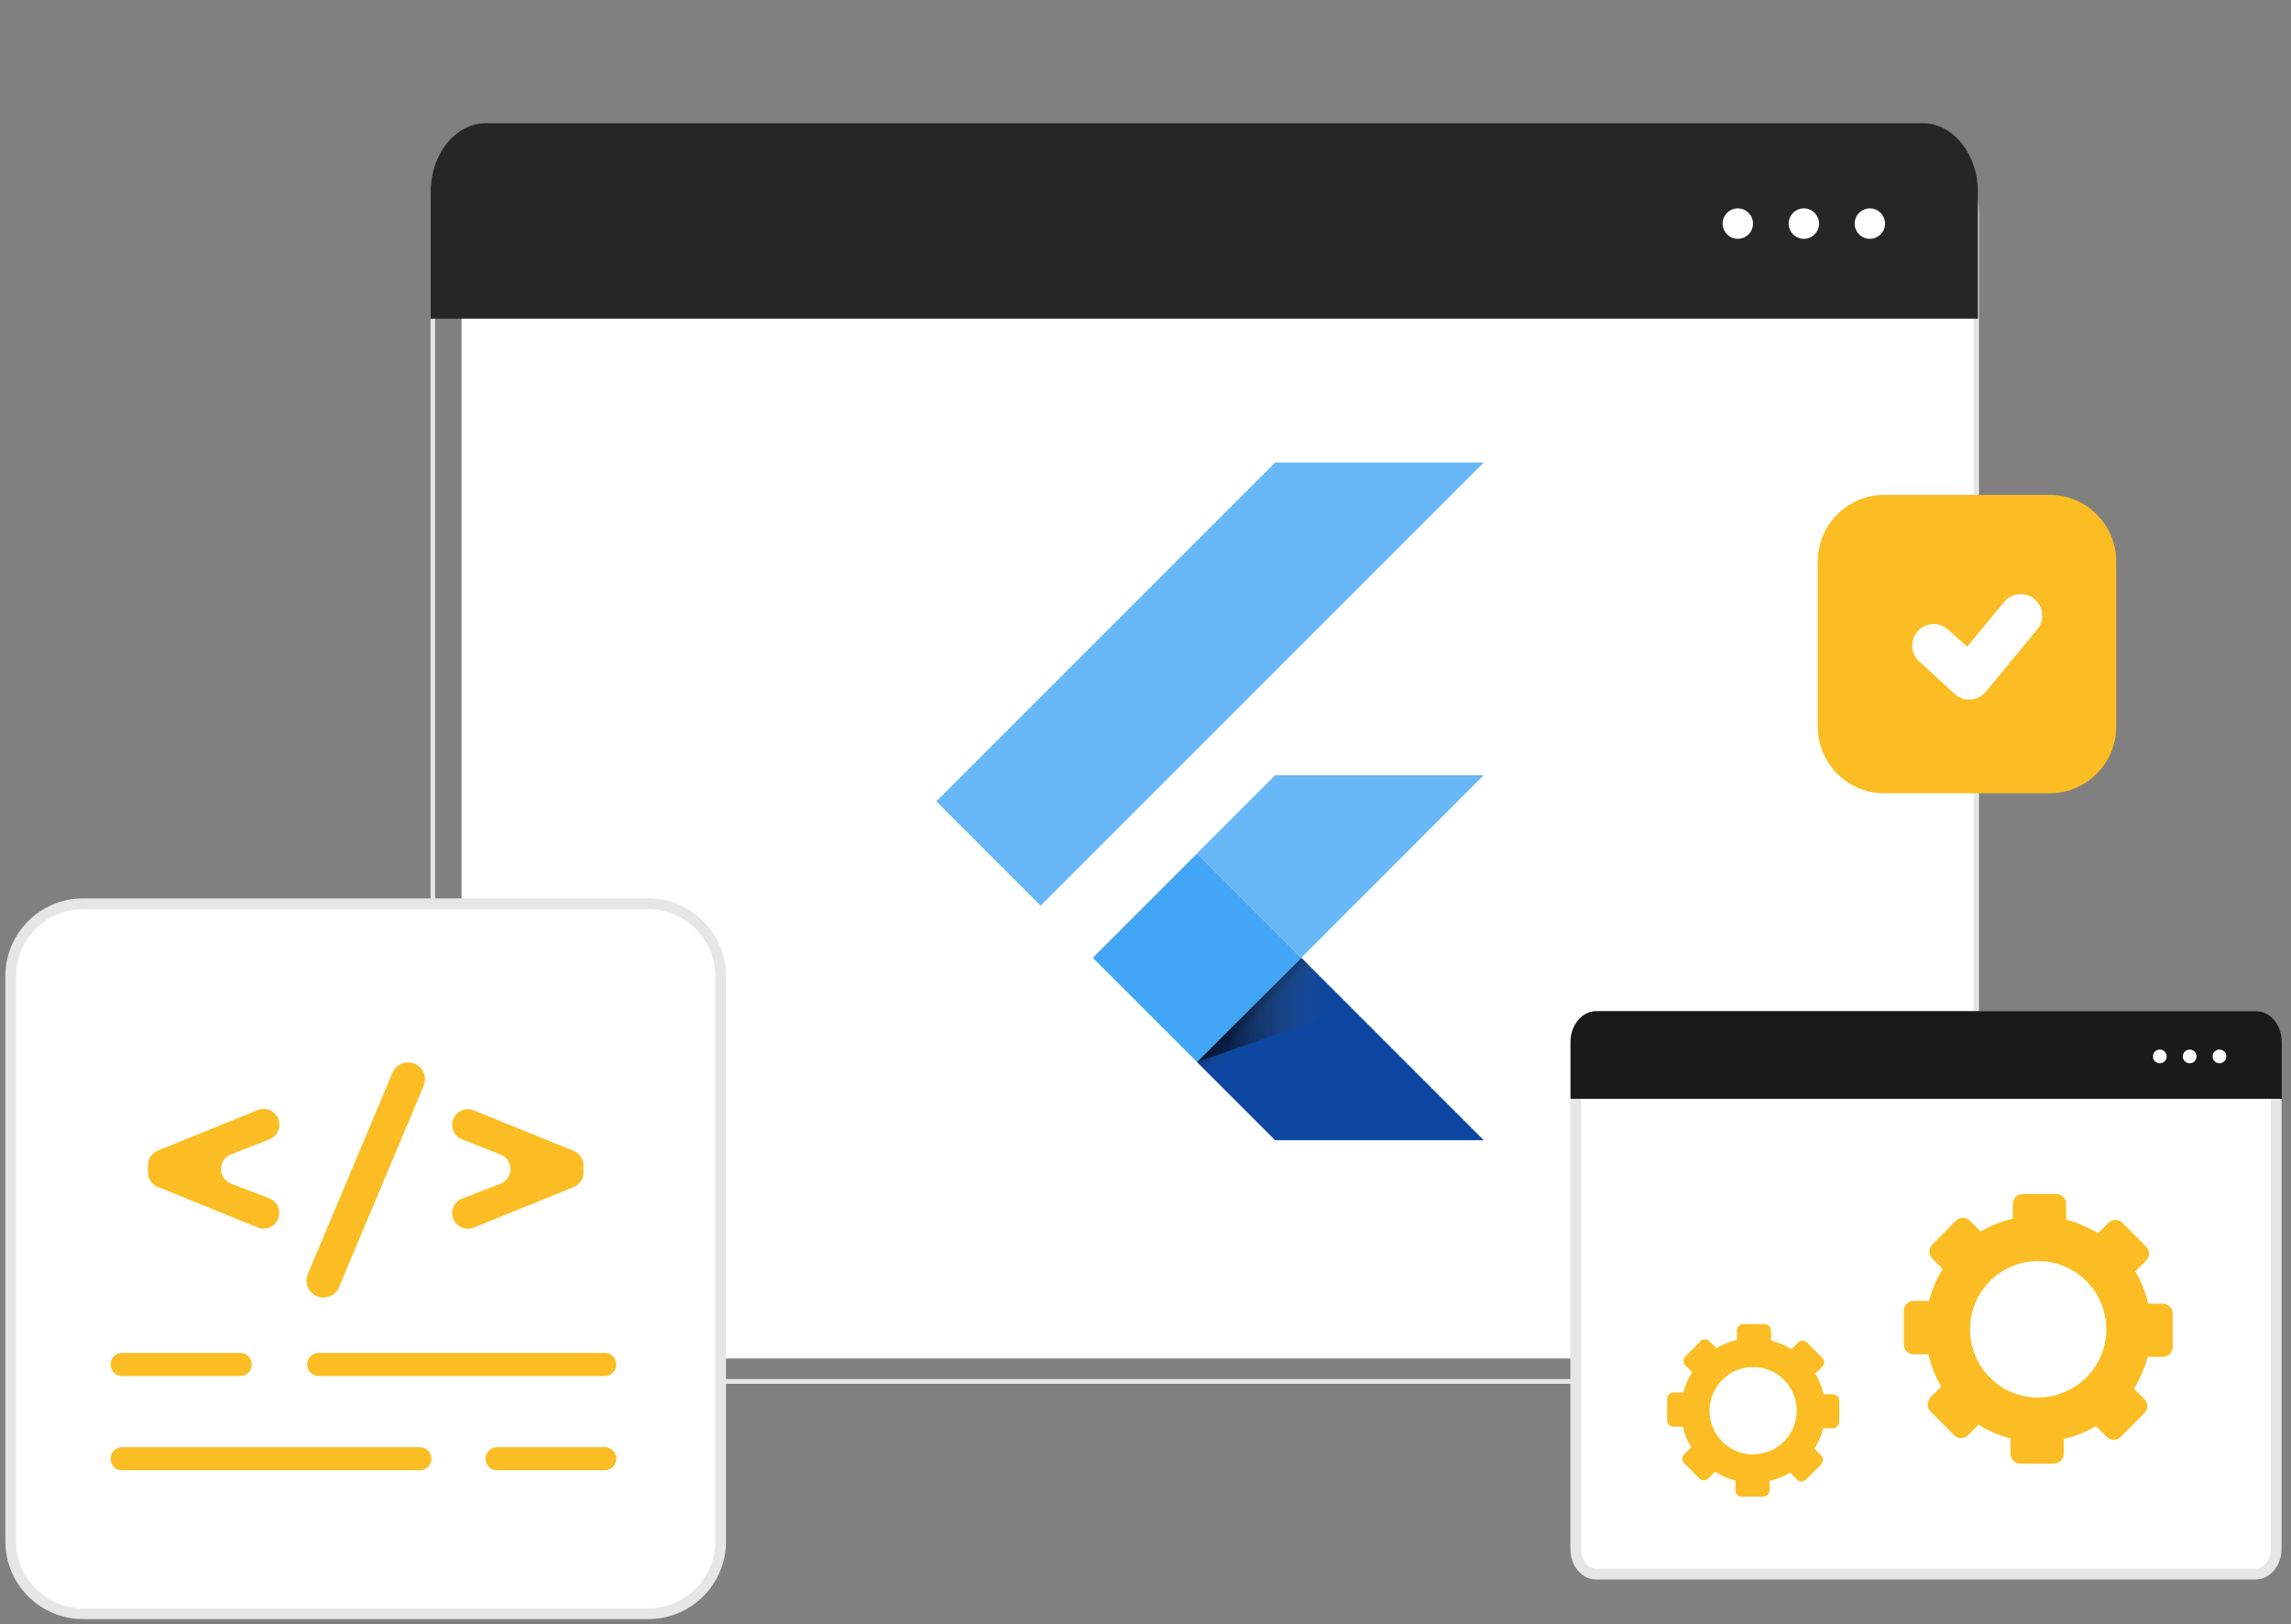 <svg width="213" height="151" viewBox="0 0 213 151" fill="none" xmlns="http://www.w3.org/2000/svg">
  <rect x="0" y="0" width="213" height="151" fill="#808080" stroke="none"/>
  <path d="M177.778 46.843C178.509 46.418 179.282 46.07 180.084 45.806C180.791 45.943 181.472 46.191 182.101 46.54" stroke="#D58A7C" stroke-width="0.363" stroke-linecap="round" stroke-linejoin="round"/>
  <path d="M177.052 48.447C177.052 48.447 178.968 47.416 180.353 47.901" stroke="#D58A7C" stroke-width="0.363" stroke-linecap="round" stroke-linejoin="round"/>
  <path d="M183.977 19.751V120.121C183.977 123.536 181.691 126.291 178.881 126.291H48.005C45.201 126.291 42.909 123.536 42.909 120.121V19.751C42.909 16.383 45.201 13.607 48.005 13.607H178.881C181.691 13.607 183.977 16.363 183.977 19.751Z" fill="white"/>
  <path d="M178.513 128.649H45.415C42.45 128.649 40.032 125.682 40.032 122.043V18.017C40.032 14.391 42.45 11.438 45.415 11.438H178.513C181.478 11.438 183.896 14.391 183.896 18.017V122.029C183.896 125.669 181.478 128.649 178.513 128.649ZM45.415 11.875C42.68 11.875 40.453 14.64 40.453 18.03V122.029C40.453 125.433 42.68 128.205 45.415 128.205H178.513C181.247 128.205 183.481 125.433 183.481 122.029V18.017C183.481 14.653 181.247 11.862 178.513 11.862L45.415 11.875Z" fill="#E6E6E6"/>
  <path d="M183.896 17.876V29.626H40.032V17.876C40.032 14.318 42.358 11.438 45.239 11.438H178.716C181.57 11.438 183.896 14.318 183.896 17.876Z" fill="#252626"/>
  <path d="M161.57 22.202C162.35 22.202 162.982 21.569 162.982 20.788C162.982 20.006 162.35 19.373 161.57 19.373C160.79 19.373 160.158 20.006 160.158 20.788C160.158 21.569 160.79 22.202 161.57 22.202Z" fill="white"/>
  <path d="M167.708 22.202C168.488 22.202 169.12 21.569 169.12 20.788C169.12 20.006 168.488 19.373 167.708 19.373C166.928 19.373 166.296 20.006 166.296 20.788C166.296 21.569 166.928 22.202 167.708 22.202Z" fill="white"/>
  <path d="M173.846 22.202C174.625 22.202 175.257 21.569 175.257 20.788C175.257 20.006 174.625 19.373 173.846 19.373C173.066 19.373 172.434 20.006 172.434 20.788C172.434 21.569 173.066 22.202 173.846 22.202Z" fill="white"/>
  <path d="M96.751 84.199L87.05 74.498L118.55 43H137.95M137.95 72.066H118.55L111.283 79.333L120.984 89.034" fill="#42A5F5" fill-opacity="0.8"/>
  <path d="M111.283 98.733L118.55 106H137.95L120.984 89.034" fill="#0D47A1"/>
  <path d="M101.604 89.039L111.291 79.351L120.977 89.037L111.291 98.725L101.604 89.039Z" fill="#42A5F5"/>
  <path d="M111.291 98.726L120.977 89.04L122.329 90.392L112.643 100.078L111.291 98.726Z" fill="url(#paint0_linear_150_3)"/>
  <path d="M111.283 98.733L125.677 93.76L120.984 89.032" fill="url(#paint1_linear_150_3)"/>
  <path d="M211.624 96.89V143.943C211.624 145.363 210.687 146.339 209.737 146.339H148.387C147.407 146.339 146.5 145.368 146.5 143.943V96.89C146.5 95.484 147.43 94.507 148.387 94.507H209.737C210.688 94.507 211.624 95.484 211.624 96.89Z" fill="white" stroke="#E6E6E6"/>
  <path d="M212.144 96.883V102.151H146.013V96.883C146.013 95.293 147.082 94 148.407 94H209.751C211.075 94 212.144 95.293 212.144 96.883Z" fill="#191919"/>
  <path d="M200.803 98.85C201.156 98.85 201.442 98.564 201.442 98.21C201.442 97.857 201.156 97.57 200.803 97.57C200.45 97.57 200.164 97.857 200.164 98.21C200.164 98.564 200.45 98.85 200.803 98.85Z" fill="white"/>
  <path d="M203.579 98.85C203.932 98.85 204.218 98.564 204.218 98.21C204.218 97.857 203.932 97.57 203.579 97.57C203.227 97.57 202.941 97.857 202.941 98.21C202.941 98.564 203.227 98.85 203.579 98.85Z" fill="white"/>
  <path d="M206.349 98.85C206.702 98.85 206.988 98.564 206.988 98.21C206.988 97.857 206.702 97.57 206.349 97.57C205.996 97.57 205.71 97.857 205.71 98.21C205.71 98.564 205.996 98.85 206.349 98.85Z" fill="white"/>
  <path d="M170.417 129.619H169.543C169.39 128.943 169.132 128.295 168.776 127.7L169.422 127.053C169.477 126.999 169.52 126.935 169.55 126.864C169.58 126.793 169.595 126.716 169.595 126.639C169.595 126.562 169.58 126.486 169.55 126.415C169.52 126.344 169.477 126.279 169.422 126.225L168.009 124.806C167.899 124.697 167.75 124.635 167.594 124.635C167.439 124.635 167.29 124.697 167.179 124.806L166.556 125.431C165.97 125.063 165.33 124.789 164.659 124.619V123.681C164.659 123.526 164.598 123.377 164.489 123.267C164.379 123.157 164.231 123.095 164.076 123.094H162.074C161.918 123.094 161.769 123.156 161.659 123.266C161.549 123.376 161.487 123.525 161.487 123.681V124.563C160.814 124.716 160.169 124.974 159.575 125.328L158.93 124.681C158.819 124.572 158.67 124.51 158.515 124.51C158.36 124.51 158.211 124.572 158.1 124.681L156.694 126.103C156.584 126.213 156.523 126.362 156.523 126.517C156.523 126.673 156.584 126.821 156.694 126.932L157.317 127.557C156.949 128.142 156.675 128.782 156.506 129.454H155.586C155.431 129.454 155.282 129.515 155.172 129.626C155.062 129.736 155 129.885 155 130.041V132.048C155.001 132.203 155.063 132.351 155.173 132.461C155.283 132.57 155.431 132.632 155.586 132.632H156.466C156.617 133.308 156.875 133.956 157.23 134.551L156.584 135.198C156.475 135.308 156.414 135.457 156.414 135.612C156.414 135.767 156.475 135.916 156.584 136.026L158 137.445C158.054 137.5 158.119 137.543 158.19 137.573C158.261 137.603 158.337 137.618 158.414 137.618C158.491 137.618 158.567 137.603 158.638 137.573C158.709 137.543 158.773 137.5 158.827 137.445L159.451 136.82C160.037 137.189 160.676 137.464 161.347 137.635V138.548C161.347 138.704 161.409 138.853 161.519 138.963C161.629 139.074 161.778 139.136 161.933 139.136H163.933C164.088 139.136 164.237 139.074 164.347 138.963C164.457 138.853 164.519 138.704 164.519 138.548V137.667C165.193 137.516 165.839 137.257 166.431 136.901L167.076 137.548C167.186 137.657 167.335 137.719 167.49 137.719C167.645 137.719 167.793 137.657 167.903 137.548L169.319 136.129C169.428 136.019 169.489 135.87 169.489 135.715C169.489 135.56 169.428 135.411 169.319 135.301L168.695 134.676C169.064 134.09 169.338 133.45 169.509 132.779H170.417C170.572 132.778 170.72 132.716 170.829 132.606C170.939 132.496 171 132.347 171 132.191V130.185C170.995 130.033 170.932 129.889 170.823 129.784C170.714 129.678 170.568 129.619 170.417 129.619ZM162.997 135.21C162.195 135.21 161.411 134.972 160.744 134.526C160.078 134.079 159.558 133.445 159.251 132.702C158.944 131.96 158.864 131.143 159.02 130.355C159.177 129.567 159.563 128.843 160.13 128.275C160.697 127.706 161.419 127.319 162.206 127.163C162.992 127.006 163.808 127.086 164.549 127.394C165.289 127.701 165.923 128.222 166.368 128.89C166.814 129.558 167.051 130.344 167.051 131.147C167.047 132.221 166.619 133.25 165.861 134.008C165.102 134.766 164.075 135.193 163.003 135.195L162.997 135.21Z" fill="#FBBD23"/>
  <path d="M201.089 121.196H199.724C199.485 120.139 199.081 119.127 198.525 118.198L199.534 117.187C199.62 117.102 199.688 117.002 199.734 116.891C199.781 116.78 199.804 116.66 199.804 116.54C199.804 116.42 199.781 116.3 199.734 116.189C199.688 116.078 199.62 115.977 199.534 115.893L197.327 113.676C197.154 113.505 196.921 113.409 196.678 113.409C196.436 113.409 196.203 113.505 196.03 113.676L195.056 114.653C194.14 114.077 193.14 113.649 192.093 113.383V111.918C192.093 111.675 191.997 111.443 191.826 111.271C191.655 111.099 191.423 111.001 191.181 111H188.053C187.81 111 187.577 111.097 187.405 111.269C187.233 111.441 187.136 111.675 187.136 111.918V113.295C186.084 113.535 185.076 113.939 184.149 114.491L183.14 113.481C182.968 113.309 182.735 113.213 182.492 113.213C182.249 113.213 182.017 113.309 181.844 113.481L179.646 115.702C179.476 115.874 179.38 116.107 179.38 116.35C179.38 116.592 179.476 116.825 179.646 116.997L180.621 117.973C180.045 118.888 179.618 119.888 179.354 120.937H177.916C177.673 120.937 177.44 121.034 177.268 121.206C177.097 121.378 177 121.612 177 121.855V124.99C177.001 125.233 177.098 125.465 177.27 125.636C177.442 125.807 177.674 125.903 177.916 125.903H179.29C179.527 126.96 179.93 127.972 180.484 128.902L179.476 129.912C179.305 130.084 179.209 130.317 179.209 130.559C179.209 130.802 179.305 131.035 179.476 131.207L181.688 133.423C181.772 133.509 181.873 133.577 181.984 133.624C182.095 133.67 182.214 133.694 182.334 133.694C182.454 133.694 182.573 133.67 182.684 133.624C182.795 133.577 182.895 133.509 182.98 133.423L183.954 132.447C184.87 133.023 185.869 133.453 186.917 133.721V135.147C186.917 135.391 187.014 135.624 187.185 135.796C187.357 135.969 187.59 136.065 187.833 136.065H190.957C191.2 136.065 191.433 135.969 191.605 135.796C191.777 135.624 191.873 135.391 191.873 135.147V133.77C192.927 133.534 193.935 133.13 194.861 132.574L195.869 133.585C196.041 133.755 196.273 133.851 196.515 133.851C196.757 133.851 196.989 133.755 197.161 133.585L199.373 131.368C199.544 131.196 199.64 130.963 199.64 130.721C199.64 130.478 199.544 130.246 199.373 130.074L198.399 129.097C198.975 128.182 199.404 127.181 199.671 126.133H201.089C201.331 126.132 201.563 126.034 201.733 125.862C201.904 125.69 202 125.458 202 125.215V122.08C201.992 121.843 201.893 121.618 201.723 121.453C201.553 121.288 201.325 121.196 201.089 121.196ZM189.495 129.932C188.242 129.932 187.017 129.56 185.975 128.862C184.934 128.165 184.122 127.173 183.642 126.013C183.163 124.853 183.037 123.577 183.282 122.345C183.526 121.114 184.129 119.983 185.015 119.095C185.901 118.207 187.03 117.603 188.259 117.358C189.488 117.113 190.762 117.239 191.92 117.719C193.077 118.199 194.067 119.013 194.763 120.057C195.459 121.101 195.83 122.328 195.83 123.584C195.824 125.262 195.155 126.869 193.97 128.053C192.784 129.238 191.179 129.905 189.505 129.908L189.495 129.932Z" fill="#FBBD23"/>
  <path d="M60.274 84.018H7.726C4.012 84.018 1 87.029 1 90.744V143.291C1 147.006 4.012 150.018 7.726 150.018H60.274C63.989 150.018 67 147.006 67 143.291V90.744C67 87.029 63.989 84.018 60.274 84.018Z" fill="white" stroke="#E6E6E6" stroke-linecap="round" stroke-linejoin="round"/>
  <path d="M25.97 104.56C25.97 104.854 25.881 105.14 25.715 105.383C25.55 105.625 25.315 105.812 25.041 105.919L21.48 107.313C21.205 107.417 20.967 107.603 20.8 107.846C20.632 108.089 20.543 108.377 20.543 108.672C20.543 108.966 20.632 109.254 20.8 109.497C20.967 109.74 21.205 109.926 21.48 110.031L25.024 111.398C25.3 111.503 25.537 111.689 25.705 111.932C25.872 112.175 25.962 112.462 25.962 112.757C25.963 112.997 25.905 113.234 25.793 113.446C25.68 113.658 25.517 113.839 25.318 113.973C25.119 114.107 24.889 114.189 24.651 114.213C24.412 114.236 24.171 114.2 23.949 114.108L14.668 110.34C14.399 110.231 14.169 110.044 14.007 109.804C13.844 109.563 13.757 109.28 13.756 108.99V108.319C13.757 108.029 13.844 107.745 14.007 107.505C14.169 107.264 14.399 107.078 14.668 106.968L23.949 103.201C24.172 103.109 24.414 103.073 24.654 103.097C24.894 103.121 25.124 103.204 25.324 103.339C25.524 103.473 25.688 103.655 25.801 103.868C25.913 104.081 25.972 104.319 25.97 104.56Z" fill="#FBBD23"/>
  <path d="M30.065 120.628C29.806 120.627 29.551 120.562 29.323 120.439C29.095 120.316 28.901 120.138 28.758 119.922C28.615 119.706 28.527 119.458 28.503 119.2C28.479 118.942 28.519 118.682 28.62 118.443L36.49 99.726C36.609 99.441 36.81 99.197 37.067 99.026C37.324 98.854 37.626 98.763 37.935 98.763C38.195 98.761 38.451 98.823 38.68 98.945C38.91 99.066 39.105 99.243 39.249 99.459C39.393 99.674 39.482 99.923 39.506 100.181C39.53 100.44 39.49 100.7 39.389 100.939L31.518 119.665C31.397 119.95 31.195 120.193 30.936 120.365C30.678 120.536 30.375 120.627 30.065 120.628Z" fill="#FBBD23"/>
  <path d="M46.528 107.321L42.967 105.928C42.694 105.821 42.459 105.634 42.293 105.391C42.127 105.149 42.039 104.862 42.038 104.569C42.039 104.331 42.099 104.096 42.211 103.886C42.324 103.676 42.486 103.497 42.683 103.364C42.881 103.231 43.108 103.148 43.345 103.123C43.582 103.097 43.821 103.13 44.042 103.218L53.332 106.986C53.601 107.095 53.831 107.282 53.993 107.522C54.156 107.763 54.243 108.046 54.244 108.336V109.007C54.243 109.297 54.156 109.581 53.993 109.821C53.831 110.062 53.601 110.248 53.332 110.358L44.042 114.125C43.821 114.216 43.581 114.25 43.343 114.226C43.106 114.201 42.878 114.119 42.679 113.985C42.481 113.852 42.319 113.671 42.207 113.46C42.095 113.249 42.037 113.014 42.038 112.775C42.038 112.48 42.128 112.192 42.295 111.949C42.463 111.706 42.7 111.52 42.976 111.416L46.52 110.048C46.795 109.942 47.032 109.756 47.199 109.513C47.367 109.27 47.457 108.983 47.458 108.688C47.458 108.393 47.37 108.104 47.204 107.861C47.038 107.617 46.803 107.429 46.528 107.321Z" fill="#FBBD23"/>
  <path d="M29.635 126.847H56.222H29.635Z" fill="white"/>
  <path d="M29.635 126.847H56.222" stroke="#FBBD23" stroke-width="2.15" stroke-linecap="round" stroke-linejoin="round"/>
  <path d="M11.356 126.847H22.332H11.356Z" fill="white"/>
  <path d="M11.356 126.847H22.332" stroke="#FBBD23" stroke-width="2.15" stroke-linecap="round" stroke-linejoin="round"/>
  <path d="M46.219 135.612H56.222H46.219Z" fill="white"/>
  <path d="M46.219 135.612H56.222" stroke="#FBBD23" stroke-width="2.15" stroke-linecap="round" stroke-linejoin="round"/>
  <path d="M11.356 135.612H39.028H11.356Z" fill="white"/>
  <path d="M11.356 135.612H39.028" stroke="#FBBD23" stroke-width="2.15" stroke-linecap="round" stroke-linejoin="round"/>
  <path d="M190.55 46H175.2C171.776 46 169 48.776 169 52.2V67.55C169 70.974 171.776 73.75 175.2 73.75H190.55C193.974 73.75 196.75 70.974 196.75 67.55V52.2C196.75 48.776 193.974 46 190.55 46Z" fill="#FBBD23"/>
  <path d="M183.09 65.04C182.591 65.041 182.109 64.856 181.74 64.52L178.34 61.4C177.989 61.033 177.79 60.546 177.785 60.038C177.78 59.53 177.968 59.039 178.312 58.665C178.656 58.29 179.129 58.061 179.636 58.023C180.142 57.985 180.644 58.141 181.04 58.46L182.89 60.12L186.34 55.95C186.681 55.543 187.169 55.288 187.698 55.241C188.227 55.194 188.753 55.359 189.16 55.7C189.567 56.041 189.822 56.53 189.869 57.059C189.916 57.587 189.751 58.113 189.41 58.52L184.62 64.31C184.447 64.519 184.234 64.69 183.994 64.814C183.753 64.938 183.49 65.011 183.22 65.03L183.09 65.04Z" fill="white"/>
  <defs>
  <linearGradient id="paint0_linear_150_3" x1="116.135" y1="93.881" x2="117.488" y2="95.233" gradientUnits="userSpaceOnUse">
  <stop offset="0.2" stop-opacity="0.15"/>
  <stop offset="0.85" stop-color="#616161" stop-opacity="0.01"/>
  </linearGradient>
  <linearGradient id="paint1_linear_150_3" x1="111.286" y1="93.883" x2="125.68" y2="93.883" gradientUnits="userSpaceOnUse">
  <stop offset="0.2" stop-opacity="0.55"/>
  <stop offset="0.85" stop-color="#616161" stop-opacity="0.01"/>
  </linearGradient>
  </defs>
</svg>
